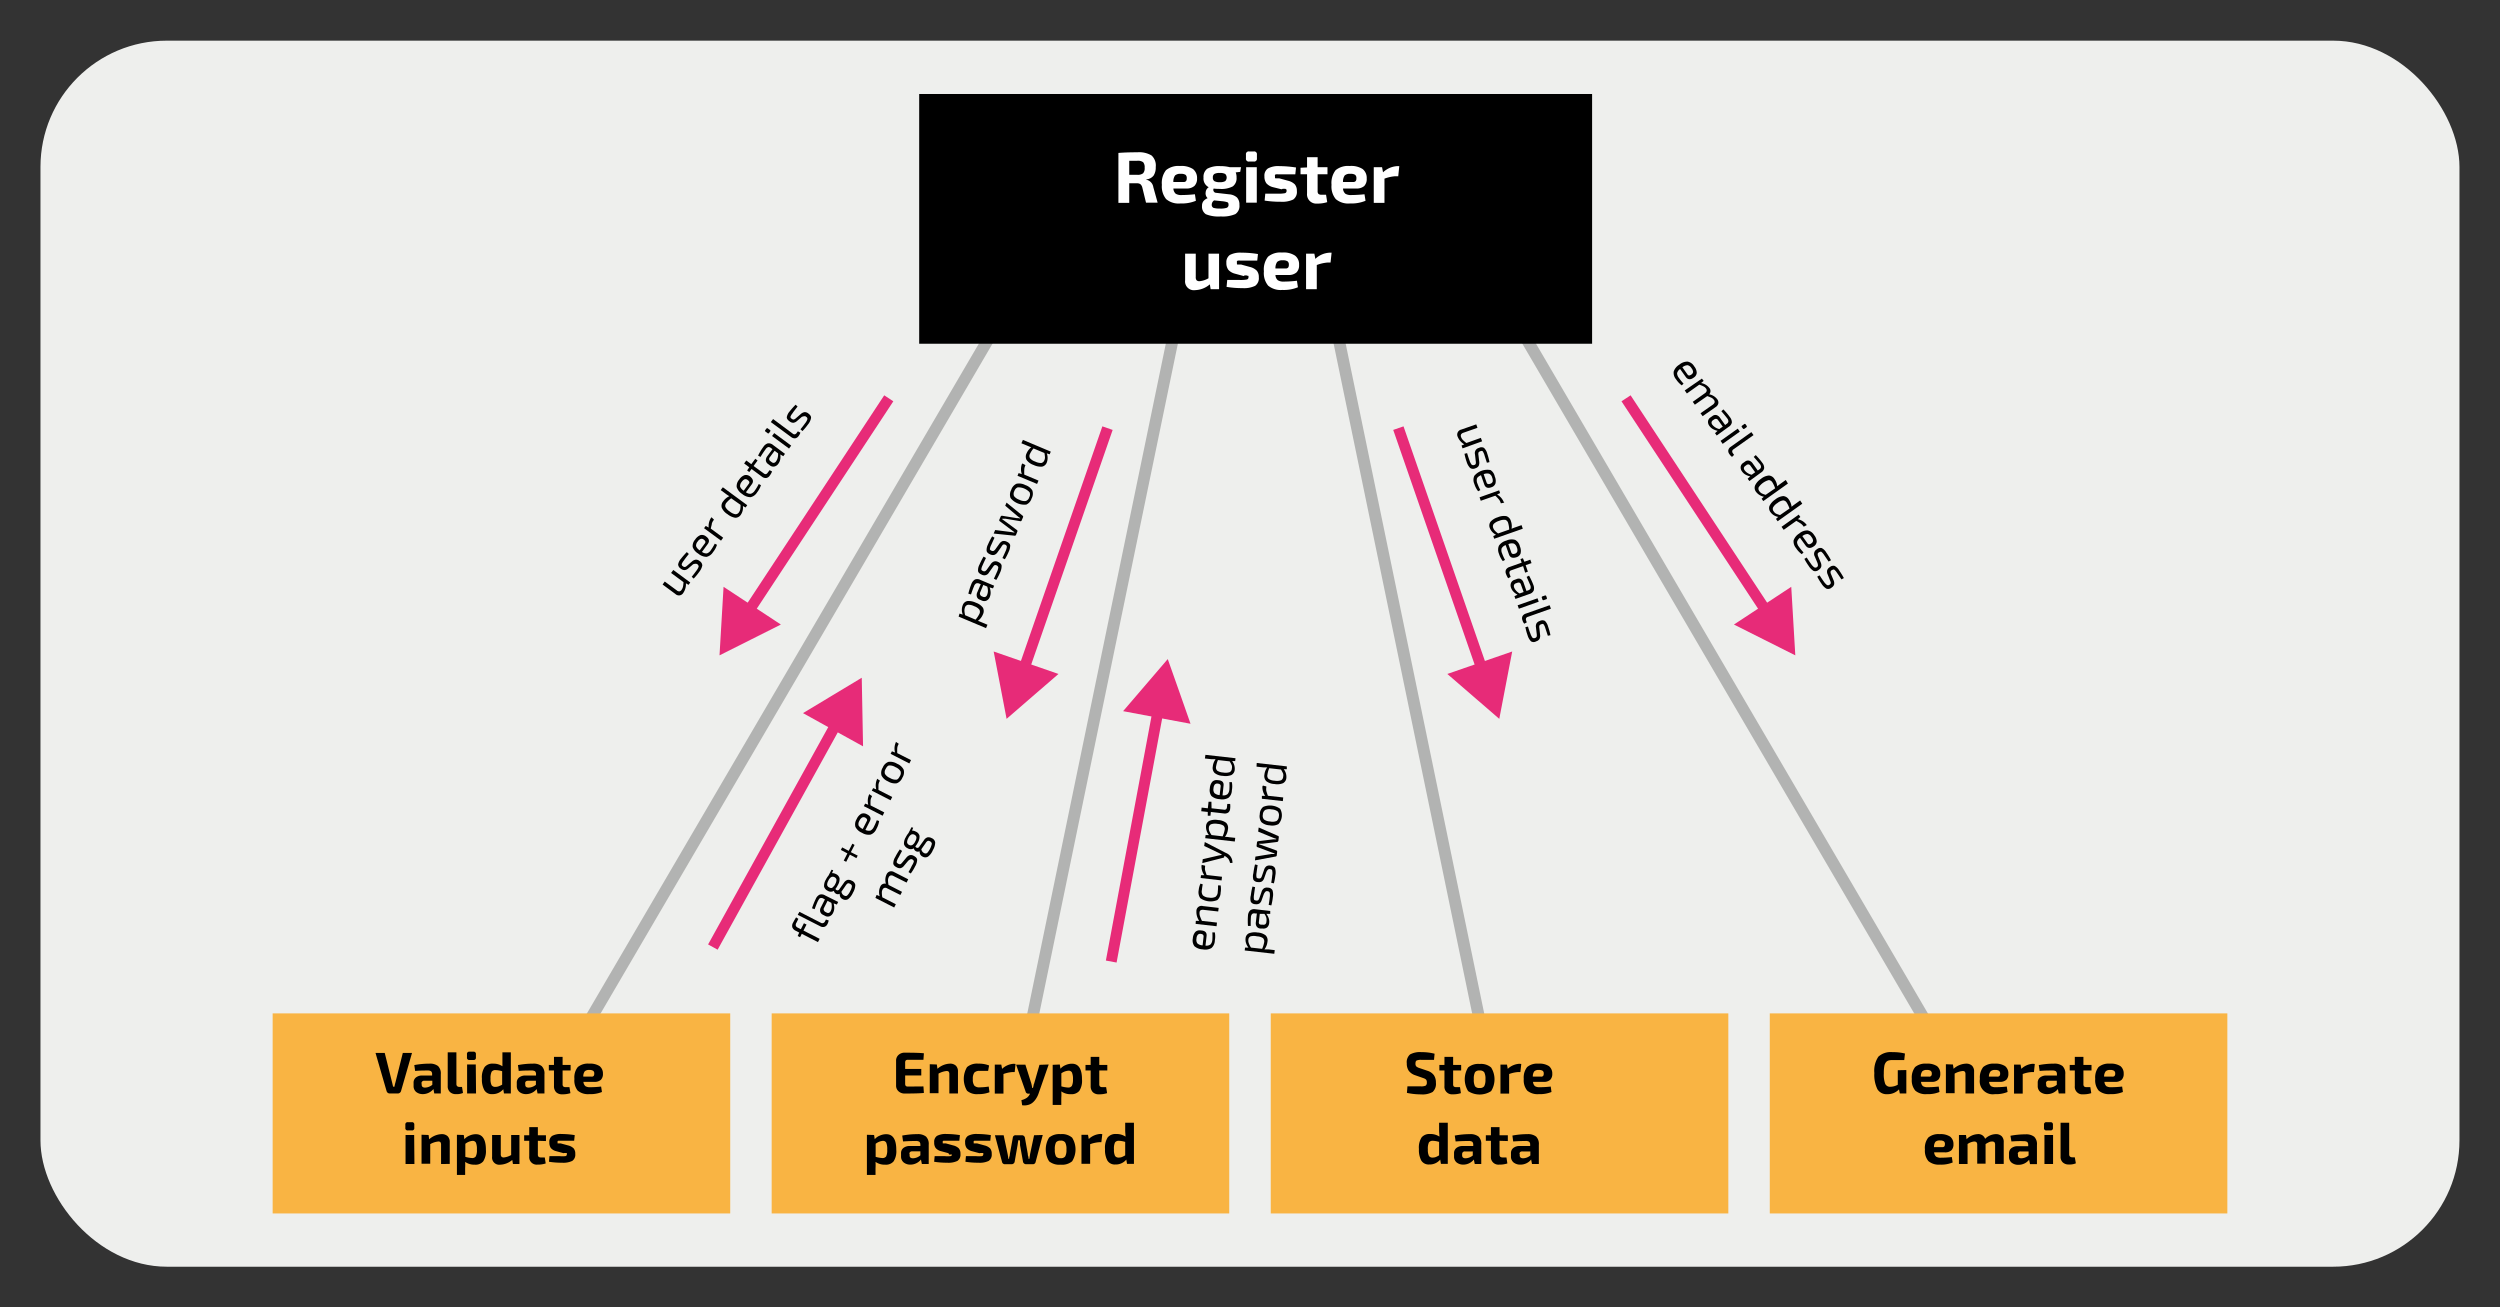 <svg id="Layer_3" data-name="Layer 3" xmlns="http://www.w3.org/2000/svg" viewBox="0 0 383 200.3"><rect x="0" y="0" width="383" height="200.3" fill="#333333" stroke="none"/><defs><style>.cls-1{fill:#eeefed;}.cls-2,.cls-3{fill:none;stroke-miterlimit:10;}.cls-2{stroke:#000;stroke-width:1.81px;opacity:0.25;}.cls-3{stroke:#e72b78;stroke-width:1.67px;}.cls-4{fill:#e72b78;}.cls-5{fill:#f9b443;}.cls-6{fill:#fff;}</style></defs><rect class="cls-1" x="6.2" y="6.23" width="370.59" height="187.83" rx="19.35"/><line class="cls-2" x1="180.3" y1="48.91" x2="153.44" y2="178.77"/><line class="cls-2" x1="154.27" y1="47.07" x2="86" y2="163.74"/><line class="cls-3" x1="169.67" y1="65.59" x2="156.77" y2="102.75"/><polygon class="cls-4" points="157.19 101.53 152.23 99.81 153.22 104.97 154.21 110.13 158.18 106.69 162.16 103.25 157.19 101.53"/><line class="cls-3" x1="214.23" y1="65.59" x2="227.12" y2="102.75"/><polygon class="cls-4" points="226.7 101.53 231.67 99.81 230.68 104.97 229.69 110.13 225.71 106.69 221.73 103.25 226.7 101.53"/><line class="cls-2" x1="204.46" y1="48.91" x2="231.32" y2="178.77"/><line class="cls-3" x1="109.21" y1="145.09" x2="128.24" y2="110.67"/><polygon class="cls-4" points="127.62 111.8 132.22 114.34 132.12 109.08 132.02 103.83 127.52 106.54 123.02 109.25 127.62 111.8"/><line class="cls-3" x1="136.16" y1="61.02" x2="114.53" y2="93.87"/><polygon class="cls-4" points="115.24 92.79 110.85 89.9 110.54 95.15 110.23 100.4 114.93 98.04 119.63 95.68 115.24 92.79"/><line class="cls-2" x1="231" y1="47.07" x2="299.27" y2="163.74"/><line class="cls-3" x1="249.11" y1="61.02" x2="270.74" y2="93.87"/><polygon class="cls-4" points="270.03 92.79 274.42 89.9 274.73 95.15 275.04 100.4 270.34 98.04 265.64 95.68 270.03 92.79"/><polyline class="cls-5" points="41.77 185.9 41.77 155.25 111.87 155.25 111.87 185.9"/><path d="M63.12,161.31l-1.68,5.83a.5.5,0,0,1-.18.27.47.47,0,0,1-.31.11H59.7a.49.49,0,0,1-.31-.11.55.55,0,0,1-.17-.27l-1.69-5.83h1.41l1.12,4.48c.06.24.11.47.16.69h.22q0-.16.15-.69l1.12-4.48Z"/><path d="M63.6,164.07l-.13-.9a12.54,12.54,0,0,1,2.32-.22,2,2,0,0,1,1.32.37,1.59,1.59,0,0,1,.42,1.26v2.94h-1l-.13-.68a2.1,2.1,0,0,1-1.64.78,1.61,1.61,0,0,1-1-.33,1.16,1.16,0,0,1-.4-.94v-.45a1,1,0,0,1,.36-.83,1.51,1.51,0,0,1,1-.3H66.2v-.2a.6.6,0,0,0-.16-.46,1.06,1.06,0,0,0-.57-.11C65,164,64.36,164,63.6,164.07Zm1,1.92v.18c0,.3.18.45.52.45a1.83,1.83,0,0,0,1.11-.43v-.62H65A.39.39,0,0,0,64.57,166Z"/><path d="M69.92,161.22v4.85c0,.3.17.45.5.45h.36l.15.92a2.35,2.35,0,0,1-1.06.18,1.27,1.27,0,0,1-.93-.32,1.16,1.16,0,0,1-.35-.9v-5.18Z"/><path d="M71.93,161.12h.59a.34.34,0,0,1,.39.38V162a.34.34,0,0,1-.39.39h-.59a.34.34,0,0,1-.39-.39v-.49A.34.34,0,0,1,71.93,161.12Zm1,6.4H71.56v-4.44h1.33Z"/><path d="M78.26,161.22v6.3H77.21l-.11-.65a2.12,2.12,0,0,1-1.69.75,1.3,1.3,0,0,1-1.2-.59,3.37,3.37,0,0,1-.38-1.77,2.86,2.86,0,0,1,.42-1.79,1.52,1.52,0,0,1,1.28-.52,2.47,2.47,0,0,1,1.44.4c0-.33,0-.64,0-.93v-1.2Zm-1.33,4.95v-2.06a3.9,3.9,0,0,0-1-.17.69.69,0,0,0-.61.25,2.2,2.2,0,0,0-.17,1.06,2.12,2.12,0,0,0,.16,1,.64.64,0,0,0,.58.26,1.42,1.42,0,0,0,.48-.08A3.5,3.5,0,0,0,76.93,166.17Z"/><path d="M79.47,164.07l-.12-.9a12.52,12.52,0,0,1,2.31-.22,2,2,0,0,1,1.32.37,1.56,1.56,0,0,1,.43,1.26v2.94H82.35l-.13-.68a2.07,2.07,0,0,1-1.64.78,1.6,1.6,0,0,1-1-.33,1.17,1.17,0,0,1-.41-.94v-.45a1,1,0,0,1,.36-.83,1.53,1.53,0,0,1,1-.3h1.59v-.2a.6.6,0,0,0-.16-.46,1.06,1.06,0,0,0-.57-.11C80.85,164,80.23,164,79.47,164.07Zm1,1.92v.18c0,.3.17.45.52.45a1.83,1.83,0,0,0,1.11-.43v-.62h-1.2C80.59,165.58,80.45,165.72,80.45,166Z"/><path d="M86.19,164v2.1a.45.45,0,0,0,.11.35.56.56,0,0,0,.37.1h.57l.15.92a3.86,3.86,0,0,1-1.26.18,1.26,1.26,0,0,1-.93-.33,1.3,1.3,0,0,1-.33-.94V164h-.79v-.85l.79,0v-1.24h1.32v1.24h1.23V164Z"/><path d="M91,165.74H89.38a1,1,0,0,0,.3.66,1.32,1.32,0,0,0,.76.16,15.06,15.06,0,0,0,1.65-.1l.13.83a4.61,4.61,0,0,1-1.94.33,2.45,2.45,0,0,1-1.78-.54A2.49,2.49,0,0,1,88,165.3a2.55,2.55,0,0,1,.52-1.83,2.41,2.41,0,0,1,1.74-.52,2.67,2.67,0,0,1,1.6.38,1.44,1.44,0,0,1,.51,1.17,1.25,1.25,0,0,1-.32.93A1.44,1.44,0,0,1,91,165.74Zm-1.63-.8h1.26a.39.39,0,0,0,.33-.12.61.61,0,0,0,.08-.34.49.49,0,0,0-.16-.43,1,1,0,0,0-.6-.13.93.93,0,0,0-.7.21A1.29,1.29,0,0,0,89.36,164.94Z"/><path d="M62.49,171.92h.59a.34.34,0,0,1,.39.38v.49a.34.34,0,0,1-.39.39h-.59a.34.34,0,0,1-.39-.39v-.49A.34.34,0,0,1,62.49,171.92Zm1,6.4H62.13v-4.44h1.32Z"/><path d="M65.66,173.88l.09.66a3,3,0,0,1,1.9-.79,1.28,1.28,0,0,1,.93.32,1.24,1.24,0,0,1,.32.92v3.33H67.57V175.4a.69.69,0,0,0-.09-.41.41.41,0,0,0-.34-.11,3.08,3.08,0,0,0-1.23.4v3H64.58v-4.44Z"/><path d="M71.05,173.88l.09.65a2,2,0,0,1,.77-.55,2.38,2.38,0,0,1,1-.22c1,0,1.53.79,1.53,2.38a2.93,2.93,0,0,1-.41,1.78,1.54,1.54,0,0,1-1.28.51,2.44,2.44,0,0,1-1.49-.43,7.42,7.42,0,0,1,0,.95V180H70v-6.15Zm.24,1.35v2a4.65,4.65,0,0,0,1,.18.66.66,0,0,0,.6-.25,2.06,2.06,0,0,0,.17-1.05,2.5,2.5,0,0,0-.15-1.06.56.56,0,0,0-.54-.27A2.12,2.12,0,0,0,71.29,175.23Z"/><path d="M79.58,173.88v4.44h-1l-.1-.62a3,3,0,0,1-1.84.73,1.1,1.1,0,0,1-1.25-1.23v-3.32h1.33v2.91a.62.62,0,0,0,.1.41.49.49,0,0,0,.38.12,2.82,2.82,0,0,0,1.11-.37v-3.07Z"/><path d="M82.4,174.77v2.1a.49.49,0,0,0,.11.35.6.6,0,0,0,.38.1h.57l.14.92a3.8,3.8,0,0,1-1.25.18,1.15,1.15,0,0,1-1.27-1.27v-2.38H80.3v-.85l.78,0v-1.24H82.4v1.24h1.24v.89Z"/><path d="M86.35,176.67l-1.11-.3a1.59,1.59,0,0,1-.85-.49,1.44,1.44,0,0,1-.23-.86,1.08,1.08,0,0,1,.43-1,2.73,2.73,0,0,1,1.46-.29,12.91,12.91,0,0,1,2,.17l-.09.86-1.71,0h-.44l-.24,0a.18.18,0,0,0-.15.08.74.74,0,0,0,0,.18v.08a.25.25,0,0,0,0,.07l0,0s0,0,0,0l.06,0,.08,0,.09,0,.12,0,.13,0,1.14.31a1.83,1.83,0,0,1,.84.45,1.23,1.23,0,0,1,.25.85,1.15,1.15,0,0,1-.46,1.07,3.15,3.15,0,0,1-1.57.28,12.3,12.3,0,0,1-2-.15l.08-.86h1.54a4.38,4.38,0,0,0,.9,0,.26.26,0,0,0,.22-.28s0-.05,0-.08a.19.19,0,0,0,0-.07l0-.05-.06,0-.06,0-.08,0-.1,0-.13,0Z"/><polyline class="cls-5" points="118.22 185.9 118.22 155.25 188.32 155.25 188.32 185.9"/><path d="M141.47,166.44l.07,1q-.85.09-2.88.09a1.37,1.37,0,0,1-1-.34,1.15,1.15,0,0,1-.38-.91v-3.76a1.16,1.16,0,0,1,.38-.91,1.37,1.37,0,0,1,1-.34q2,0,2.88.09l-.07,1h-2.38a.45.45,0,0,0-.33.1.56.56,0,0,0-.09.35v.95h2.47v1h-2.47V166a.6.6,0,0,0,.09.36.45.45,0,0,0,.33.1Z"/><path d="M143.52,163.08l.1.66a3,3,0,0,1,1.9-.79,1.28,1.28,0,0,1,.93.32,1.23,1.23,0,0,1,.31.92v3.33h-1.32V164.6a.69.69,0,0,0-.09-.41.46.46,0,0,0-.34-.11,3.08,3.08,0,0,0-1.23.4v3h-1.34v-4.44Z"/><path d="M151.47,166.46l.12.87a4.51,4.51,0,0,1-1.72.29,2.3,2.3,0,0,1-1.72-.52,3.53,3.53,0,0,1,0-3.62,2.37,2.37,0,0,1,1.74-.53,4.21,4.21,0,0,1,1.64.28l-.15.83-1.27,0a1.09,1.09,0,0,0-.84.26,1.59,1.59,0,0,0-.23,1,1.55,1.55,0,0,0,.23,1,1.06,1.06,0,0,0,.84.26A9,9,0,0,0,151.47,166.46Z"/><path d="M155.58,163l-.13,1.24h-.36a5,5,0,0,0-1.36.3v3H152.4v-4.44h1l.12.65a2.8,2.8,0,0,1,1.8-.78Z"/><path d="M160.66,163.08l-1.57,4.5a3.36,3.36,0,0,1-.32.66,2.6,2.6,0,0,1-.47.59,1.74,1.74,0,0,1-.71.42,2.14,2.14,0,0,1-1,.07l-.11-.78a2.49,2.49,0,0,0,.85-.37,1.55,1.55,0,0,0,.47-.62l0,0h-.25a.41.41,0,0,1-.43-.33l-1.45-4.11h1.42L158,166a6.13,6.13,0,0,1,.13.67h.12l.09-.34c0-.16.07-.26.09-.33l.82-2.87Z"/><path d="M162.36,163.08l.1.65a2,2,0,0,1,.77-.55,2.37,2.37,0,0,1,1-.22c1,0,1.53.79,1.53,2.38a2.84,2.84,0,0,1-.41,1.78,1.54,1.54,0,0,1-1.28.51,2.4,2.4,0,0,1-1.48-.43,6,6,0,0,1,0,1v1.08h-1.32v-6.15Zm.24,1.35v2a4.75,4.75,0,0,0,1,.18.67.67,0,0,0,.61-.25,2.18,2.18,0,0,0,.17-1,2.46,2.46,0,0,0-.16-1.06.56.56,0,0,0-.54-.27A2.18,2.18,0,0,0,162.6,164.43Z"/><path d="M168.41,164v2.1a.49.49,0,0,0,.11.35.58.58,0,0,0,.37.1h.57l.15.92a3.86,3.86,0,0,1-1.26.18,1.26,1.26,0,0,1-.93-.33,1.3,1.3,0,0,1-.33-.94V164h-.79v-.85l.79,0v-1.24h1.32v1.24h1.23V164Z"/><path d="M133.91,173.88l.1.65a1.89,1.89,0,0,1,.77-.55,2.33,2.33,0,0,1,1-.22c1,0,1.53.79,1.53,2.38a2.86,2.86,0,0,1-.41,1.78,1.54,1.54,0,0,1-1.28.51,2.44,2.44,0,0,1-1.49-.43,7.42,7.42,0,0,1,0,.95V180h-1.32v-6.15Zm.24,1.35v2a4.75,4.75,0,0,0,1,.18.68.68,0,0,0,.61-.25,2.21,2.21,0,0,0,.16-1.05,2.5,2.5,0,0,0-.15-1.06.56.56,0,0,0-.54-.27A2.15,2.15,0,0,0,134.15,175.23Z"/><path d="M138.35,174.87l-.13-.9a12.52,12.52,0,0,1,2.31-.22,2,2,0,0,1,1.33.37,1.59,1.59,0,0,1,.42,1.26v2.94h-1.05l-.14-.68a2.07,2.07,0,0,1-1.64.78,1.6,1.6,0,0,1-1-.33,1.17,1.17,0,0,1-.41-.94v-.45a1,1,0,0,1,.36-.83,1.53,1.53,0,0,1,1-.3H141v-.2a.6.6,0,0,0-.16-.46,1.06,1.06,0,0,0-.57-.11C139.73,174.8,139.1,174.82,138.35,174.87Zm1,1.92V177c0,.3.17.45.52.45A1.83,1.83,0,0,0,141,177v-.62h-1.2C139.46,176.38,139.32,176.52,139.32,176.79Z"/><path d="M145.3,176.67l-1.1-.3a1.59,1.59,0,0,1-.85-.49,1.37,1.37,0,0,1-.23-.86,1.1,1.1,0,0,1,.42-1,2.8,2.8,0,0,1,1.47-.29,13,13,0,0,1,2.05.17l-.09.86-1.71,0h-.44l-.24,0a.18.18,0,0,0-.15.08.42.42,0,0,0,0,.18.22.22,0,0,0,0,.08.25.25,0,0,0,0,.07l0,0,0,0,.06,0,.08,0,.09,0,.12,0,.13,0,1.13.31a1.82,1.82,0,0,1,.85.45,1.23,1.23,0,0,1,.25.85,1.15,1.15,0,0,1-.46,1.07,3.17,3.17,0,0,1-1.57.28,12.21,12.21,0,0,1-2-.15l.08-.86h1.54a4.38,4.38,0,0,0,.9,0,.26.26,0,0,0,.21-.28V177a.19.19,0,0,0,0-.07l0-.05-.06,0-.06,0-.09,0-.1,0-.12,0Z"/><path d="M150.05,176.67l-1.11-.3a1.59,1.59,0,0,1-.85-.49,1.44,1.44,0,0,1-.23-.86,1.08,1.08,0,0,1,.43-1,2.73,2.73,0,0,1,1.46-.29,12.91,12.91,0,0,1,2.05.17l-.09.86-1.71,0h-.44l-.24,0a.18.18,0,0,0-.15.08.44.44,0,0,0,0,.18v.08a.25.25,0,0,0,0,.07s0,0,0,0l.05,0,.06,0,.08,0,.09,0,.12,0,.13,0,1.13.31a1.82,1.82,0,0,1,.85.45,1.23,1.23,0,0,1,.25.85,1.15,1.15,0,0,1-.46,1.07,3.15,3.15,0,0,1-1.57.28,12.3,12.3,0,0,1-2-.15l.08-.86h1.54a4.38,4.38,0,0,0,.9,0,.27.27,0,0,0,.22-.28s0-.05,0-.08a.19.19,0,0,0,0-.07l0-.05-.06,0-.06,0-.08,0-.1,0-.13,0Z"/><path d="M159.75,173.88,158.66,178a.43.43,0,0,1-.46.36h-1a.47.47,0,0,1-.32-.12.44.44,0,0,1-.16-.29l-.45-2.51c0-.05,0-.17,0-.34s0-.31-.06-.41H156l-.11.75-.44,2.51a.44.44,0,0,1-.16.29.47.47,0,0,1-.32.12h-1a.44.44,0,0,1-.46-.36l-1.09-4.08h1.34l.61,2.88c.06.32.09.57.11.73h.11c0-.09,0-.21.06-.37s.05-.28.06-.36l.45-2.49a.41.41,0,0,1,.46-.39h.93a.42.42,0,0,1,.31.11.44.44,0,0,1,.16.29l.44,2.48c0,.08,0,.21.07.37s0,.28.06.36h.11l.11-.73.61-2.88Z"/><path d="M162.49,173.75a2.36,2.36,0,0,1,1.76.54,3.41,3.41,0,0,1,0,3.62,2.4,2.4,0,0,1-1.76.52,2.45,2.45,0,0,1-1.77-.52,3.48,3.48,0,0,1,0-3.63A2.45,2.45,0,0,1,162.49,173.75Zm0,1a.8.8,0,0,0-.71.27,2.17,2.17,0,0,0-.18,1.08,2.1,2.1,0,0,0,.18,1.06.8.8,0,0,0,.71.27.78.78,0,0,0,.7-.27,2.08,2.08,0,0,0,.19-1.06,2.12,2.12,0,0,0-.19-1.07A.76.76,0,0,0,162.49,174.75Z"/><path d="M168.87,173.75l-.14,1.24h-.36a5,5,0,0,0-1.36.3v3h-1.33v-4.44h1l.12.65a2.8,2.8,0,0,1,1.8-.78Z"/><path d="M173.72,172v6.3h-1.06l-.11-.65a2.09,2.09,0,0,1-1.69.75,1.32,1.32,0,0,1-1.2-.59,3.38,3.38,0,0,1-.37-1.77,2.94,2.94,0,0,1,.41-1.79,1.55,1.55,0,0,1,1.29-.52,2.47,2.47,0,0,1,1.44.4c0-.33-.05-.64-.05-.93V172ZM172.38,177v-2.06a3.83,3.83,0,0,0-.94-.17.71.71,0,0,0-.62.25,2.23,2.23,0,0,0-.16,1.06,2.12,2.12,0,0,0,.16,1,.63.63,0,0,0,.57.26,1.34,1.34,0,0,0,.48-.08A3.5,3.5,0,0,0,172.38,177Z"/><polyline class="cls-5" points="194.68 185.9 194.68 155.25 264.78 155.25 264.78 185.9"/><path d="M218.07,165.17l-1.25-.44a2,2,0,0,1-1-.69,1.94,1.94,0,0,1-.3-1.13,1.57,1.57,0,0,1,.5-1.37,3.16,3.16,0,0,1,1.76-.35,7.61,7.61,0,0,1,2,.24l-.09.94c-.52,0-1.17,0-1.94,0a1.65,1.65,0,0,0-.72.1c-.12.06-.18.22-.18.47a.61.61,0,0,0,.13.44,1.46,1.46,0,0,0,.52.26l1.18.4a1.93,1.93,0,0,1,1,.69,2,2,0,0,1,.3,1.14,1.69,1.69,0,0,1-.5,1.42,3.18,3.18,0,0,1-1.8.37,10.46,10.46,0,0,1-2.14-.23l.08-1,2.06,0a1.66,1.66,0,0,0,.73-.11.55.55,0,0,0,.18-.49.63.63,0,0,0-.12-.44A1.14,1.14,0,0,0,218.07,165.17Z"/><path d="M222.62,164v2.1a.49.49,0,0,0,.1.35.62.62,0,0,0,.38.1h.57l.14.92a3.8,3.8,0,0,1-1.25.18,1.16,1.16,0,0,1-1.27-1.27V164h-.78v-.85l.78,0v-1.24h1.33v1.24h1.23V164Z"/><path d="M226.68,163a2.36,2.36,0,0,1,1.76.54,3.41,3.41,0,0,1,0,3.62,3.24,3.24,0,0,1-3.52,0,3.43,3.43,0,0,1,0-3.63A2.4,2.4,0,0,1,226.68,163Zm0,1a.8.8,0,0,0-.71.27,2.17,2.17,0,0,0-.18,1.08,2.1,2.1,0,0,0,.18,1.06.8.8,0,0,0,.71.27.78.78,0,0,0,.7-.27,2.08,2.08,0,0,0,.19-1.06,2.15,2.15,0,0,0-.18-1.07A.79.79,0,0,0,226.68,164Z"/><path d="M233.06,163l-.14,1.24h-.36a5,5,0,0,0-1.36.3v3h-1.33v-4.44h1l.12.65a2.8,2.8,0,0,1,1.8-.78Z"/><path d="M236.46,165.74h-1.6a1,1,0,0,0,.29.66,1.32,1.32,0,0,0,.76.16,15.37,15.37,0,0,0,1.66-.1l.12.83a4.59,4.59,0,0,1-1.93.33,2.46,2.46,0,0,1-1.79-.54,2.49,2.49,0,0,1-.53-1.78,2.6,2.6,0,0,1,.52-1.83,2.44,2.44,0,0,1,1.74-.52,2.67,2.67,0,0,1,1.6.38,1.44,1.44,0,0,1,.51,1.17,1.25,1.25,0,0,1-.32.93A1.43,1.43,0,0,1,236.46,165.74Zm-1.63-.8h1.26a.39.39,0,0,0,.33-.12.61.61,0,0,0,.08-.34.49.49,0,0,0-.16-.43,1,1,0,0,0-.59-.13.91.91,0,0,0-.7.21A1.28,1.28,0,0,0,234.83,164.94Z"/><path d="M221.8,172v6.3h-1.05l-.11-.65a2.1,2.1,0,0,1-1.69.75,1.32,1.32,0,0,1-1.2-.59,3.38,3.38,0,0,1-.37-1.77,2.87,2.87,0,0,1,.41-1.79,1.55,1.55,0,0,1,1.29-.52,2.47,2.47,0,0,1,1.44.4c0-.33-.05-.64-.05-.93V172ZM220.47,177v-2.06a3.83,3.83,0,0,0-.94-.17.71.71,0,0,0-.62.25,2.23,2.23,0,0,0-.16,1.06,2.12,2.12,0,0,0,.16,1,.62.62,0,0,0,.57.26,1.34,1.34,0,0,0,.48-.08A3.5,3.5,0,0,0,220.47,177Z"/><path d="M223,174.87l-.13-.9a12.54,12.54,0,0,1,2.32-.22,2,2,0,0,1,1.32.37,1.59,1.59,0,0,1,.42,1.26v2.94h-1l-.14-.68a2.06,2.06,0,0,1-1.63.78,1.61,1.61,0,0,1-1-.33,1.16,1.16,0,0,1-.4-.94v-.45a1,1,0,0,1,.36-.83,1.51,1.51,0,0,1,1-.3h1.58v-.2a.6.6,0,0,0-.16-.46,1.06,1.06,0,0,0-.57-.11C224.4,174.8,223.78,174.82,223,174.87Zm1,1.92V177c0,.3.18.45.52.45a1.83,1.83,0,0,0,1.11-.43v-.62h-1.2A.39.39,0,0,0,224,176.79Z"/><path d="M229.73,174.77v2.1a.49.49,0,0,0,.11.35.6.6,0,0,0,.38.1h.57l.14.92a3.8,3.8,0,0,1-1.25.18,1.15,1.15,0,0,1-1.27-1.27v-2.38h-.78v-.85l.78,0v-1.24h1.32v1.24H231v.89Z"/><path d="M231.82,174.87l-.12-.9a12.36,12.36,0,0,1,2.31-.22,2,2,0,0,1,1.32.37,1.59,1.59,0,0,1,.42,1.26v2.94H234.7l-.13-.68a2.08,2.08,0,0,1-1.64.78,1.61,1.61,0,0,1-1.05-.33,1.16,1.16,0,0,1-.4-.94v-.45a1,1,0,0,1,.36-.83,1.51,1.51,0,0,1,1-.3h1.58v-.2a.56.56,0,0,0-.16-.46,1,1,0,0,0-.57-.11C233.2,174.8,232.58,174.82,231.82,174.87Zm1,1.92V177c0,.3.18.45.53.45a1.81,1.81,0,0,0,1.1-.43v-.62h-1.19C232.94,176.38,232.79,176.52,232.79,176.79Z"/><polyline class="cls-5" points="271.13 185.9 271.13 155.25 341.23 155.25 341.23 185.9"/><path d="M292.05,163.93v3.59h-1l-.12-.63a2.4,2.4,0,0,1-1.8.74,1.64,1.64,0,0,1-1.51-.76,5,5,0,0,1-.47-2.48,3.84,3.84,0,0,1,.62-2.51,2.81,2.81,0,0,1,2.17-.69,7.39,7.39,0,0,1,1.9.21l-.11,1c-.67,0-1.26,0-1.75,0a2.25,2.25,0,0,0-.65.07.79.79,0,0,0-.42.29,1.3,1.3,0,0,0-.24.62,6.31,6.31,0,0,0-.07,1.09,4.05,4.05,0,0,0,.22,1.59.8.8,0,0,0,.8.43,2.35,2.35,0,0,0,1.12-.31v-2.22Z"/><path d="M295.9,165.74h-1.6a1,1,0,0,0,.29.66,1.34,1.34,0,0,0,.76.16,15.09,15.09,0,0,0,1.66-.1l.12.83a4.56,4.56,0,0,1-1.93.33,2.41,2.41,0,0,1-1.78-.54,2.45,2.45,0,0,1-.53-1.78,2.6,2.6,0,0,1,.51-1.83,2.44,2.44,0,0,1,1.74-.52,2.7,2.7,0,0,1,1.61.38,1.43,1.43,0,0,1,.5,1.17,1.25,1.25,0,0,1-.32.93A1.43,1.43,0,0,1,295.9,165.74Zm-1.63-.8h1.26a.39.39,0,0,0,.33-.12.53.53,0,0,0,.09-.34.5.5,0,0,0-.17-.43.93.93,0,0,0-.59-.13.91.91,0,0,0-.7.21A1.28,1.28,0,0,0,294.27,164.94Z"/><path d="M299.19,163.08l.1.66a3,3,0,0,1,1.9-.79,1.28,1.28,0,0,1,.93.32,1.23,1.23,0,0,1,.31.92v3.33h-1.32V164.6a.69.69,0,0,0-.09-.41.46.46,0,0,0-.34-.11,3.08,3.08,0,0,0-1.23.4v3h-1.34v-4.44Z"/><path d="M306.33,165.74h-1.6a1,1,0,0,0,.29.66,1.36,1.36,0,0,0,.76.16,15.09,15.09,0,0,0,1.66-.1l.12.83a4.56,4.56,0,0,1-1.93.33,2,2,0,0,1-2.31-2.32,2.6,2.6,0,0,1,.51-1.83,2.46,2.46,0,0,1,1.75-.52,2.69,2.69,0,0,1,1.6.38,1.4,1.4,0,0,1,.5,1.17,1.25,1.25,0,0,1-.32.93A1.43,1.43,0,0,1,306.33,165.74Zm-1.63-.8H306a.39.39,0,0,0,.33-.12.53.53,0,0,0,.09-.34.5.5,0,0,0-.17-.43.93.93,0,0,0-.59-.13.91.91,0,0,0-.7.21A1.28,1.28,0,0,0,304.7,164.94Z"/><path d="M311.73,163l-.13,1.24h-.36a4.88,4.88,0,0,0-1.36.3v3h-1.33v-4.44h1l.12.65a2.76,2.76,0,0,1,1.8-.78Z"/><path d="M312.47,164.07l-.13-.9a12.54,12.54,0,0,1,2.32-.22,2,2,0,0,1,1.32.37,1.59,1.59,0,0,1,.42,1.26v2.94h-1l-.13-.68a2.1,2.1,0,0,1-1.64.78,1.61,1.61,0,0,1-1.05-.33,1.16,1.16,0,0,1-.4-.94v-.45a1,1,0,0,1,.36-.83,1.51,1.51,0,0,1,1-.3h1.58v-.2a.6.6,0,0,0-.16-.46,1.06,1.06,0,0,0-.57-.11C313.85,164,313.23,164,312.47,164.07Zm1,1.92v.18c0,.3.18.45.52.45a1.83,1.83,0,0,0,1.11-.43v-.62h-1.2A.39.39,0,0,0,313.44,166Z"/><path d="M319.18,164v2.1a.49.49,0,0,0,.11.35.6.6,0,0,0,.38.1h.57l.14.92a3.8,3.8,0,0,1-1.25.18,1.15,1.15,0,0,1-1.27-1.27V164h-.78v-.85l.78,0v-1.24h1.32v1.24h1.24V164Z"/><path d="M324,165.74h-1.6a1,1,0,0,0,.29.66,1.34,1.34,0,0,0,.76.16,15.09,15.09,0,0,0,1.66-.1l.12.83a4.56,4.56,0,0,1-1.93.33,2.41,2.41,0,0,1-1.78-.54,2.45,2.45,0,0,1-.53-1.78,2.6,2.6,0,0,1,.51-1.83,2.44,2.44,0,0,1,1.74-.52,2.7,2.7,0,0,1,1.61.38,1.43,1.43,0,0,1,.5,1.17,1.25,1.25,0,0,1-.32.93A1.43,1.43,0,0,1,324,165.74Zm-1.63-.8h1.26a.39.39,0,0,0,.33-.12.53.53,0,0,0,.09-.34.5.5,0,0,0-.17-.43.93.93,0,0,0-.59-.13.91.91,0,0,0-.7.21A1.28,1.28,0,0,0,322.35,164.94Z"/><path d="M297.92,176.54h-1.61a1,1,0,0,0,.3.66,1.32,1.32,0,0,0,.76.16,15.06,15.06,0,0,0,1.65-.1l.13.83a4.61,4.61,0,0,1-1.94.33,2.45,2.45,0,0,1-1.78-.54,2.49,2.49,0,0,1-.53-1.78,2.55,2.55,0,0,1,.52-1.83,2.41,2.41,0,0,1,1.74-.52,2.67,2.67,0,0,1,1.6.38,1.44,1.44,0,0,1,.51,1.17,1.25,1.25,0,0,1-.32.93A1.44,1.44,0,0,1,297.92,176.54Zm-1.63-.8h1.26a.39.39,0,0,0,.33-.12.61.61,0,0,0,.08-.34.49.49,0,0,0-.16-.43,1,1,0,0,0-.59-.13.94.94,0,0,0-.71.21A1.29,1.29,0,0,0,296.29,175.74Z"/><path d="M301.19,173.88l.09.65a2.54,2.54,0,0,1,1.69-.78,1.08,1.08,0,0,1,1.15.72,2.38,2.38,0,0,1,1.62-.72,1.25,1.25,0,0,1,.92.32,1.23,1.23,0,0,1,.31.92v3.33h-1.32V175.4a.7.7,0,0,0-.1-.41.51.51,0,0,0-.37-.11,1,1,0,0,0-.42.08,4.46,4.46,0,0,0-.57.31v3h-1.28V175.4a.63.63,0,0,0-.11-.41.54.54,0,0,0-.37-.11,2.19,2.19,0,0,0-1,.38v3.06h-1.32v-4.44Z"/><path d="M308.15,174.87,308,174a12.54,12.54,0,0,1,2.32-.22,2,2,0,0,1,1.32.37,1.59,1.59,0,0,1,.42,1.26v2.94H311l-.14-.68a2.06,2.06,0,0,1-1.63.78,1.61,1.61,0,0,1-1.05-.33,1.16,1.16,0,0,1-.4-.94v-.45a1,1,0,0,1,.36-.83,1.51,1.51,0,0,1,1-.3h1.58v-.2a.6.6,0,0,0-.16-.46,1.06,1.06,0,0,0-.57-.11C309.53,174.8,308.91,174.82,308.15,174.87Zm1,1.92V177c0,.3.18.45.52.45a1.83,1.83,0,0,0,1.11-.43v-.62h-1.2A.39.39,0,0,0,309.12,176.79Z"/><path d="M313.53,171.92h.6a.34.34,0,0,1,.38.38v.49a.34.34,0,0,1-.38.39h-.6a.34.34,0,0,1-.39-.39v-.49A.34.34,0,0,1,313.53,171.92Zm1,6.4h-1.32v-4.44h1.32Z"/><path d="M317,172v4.85c0,.3.17.45.5.45h.36l.16.92a2.38,2.38,0,0,1-1.06.18,1.29,1.29,0,0,1-.94-.32,1.15,1.15,0,0,1-.34-.9V172Z"/><polyline points="140.82 52.66 140.82 14.4 243.91 14.4 243.91 52.66"/><path class="cls-6" d="M177.35,31.05h-1.78L175,28.72a1,1,0,0,0-.29-.5.88.88,0,0,0-.53-.14H173v3h-1.66V23.43c.69-.06,1.66-.1,2.91-.1a3.69,3.69,0,0,1,2.17.49,2.08,2.08,0,0,1,.64,1.77,2.27,2.27,0,0,1-.33,1.31,1.55,1.55,0,0,1-1.12.58v.05a1.37,1.37,0,0,1,1.08,1.15ZM173,26.78h1.22a1.34,1.34,0,0,0,.9-.23,1.15,1.15,0,0,0,.24-.85,1.18,1.18,0,0,0-.23-.85,1.37,1.37,0,0,0-.91-.22H173Z"/><path class="cls-6" d="M181.76,28.88h-2a1.16,1.16,0,0,0,.36.8,1.62,1.62,0,0,0,.94.2,20.15,20.15,0,0,0,2-.12l.15,1a5.61,5.61,0,0,1-2.37.41,2.94,2.94,0,0,1-2.19-.67,3.05,3.05,0,0,1-.65-2.18,3.19,3.19,0,0,1,.63-2.25,3,3,0,0,1,2.14-.64,3.28,3.28,0,0,1,2,.47,1.75,1.75,0,0,1,.62,1.43,1.56,1.56,0,0,1-.4,1.15A1.77,1.77,0,0,1,181.76,28.88Zm-2-1h1.55a.45.45,0,0,0,.4-.15.69.69,0,0,0,.1-.42.62.62,0,0,0-.19-.53,1.3,1.3,0,0,0-.73-.15,1.18,1.18,0,0,0-.87.25A1.63,1.63,0,0,0,179.76,27.9Z"/><path class="cls-6" d="M190,26.33l-.69.08a2,2,0,0,1,.13.79,1.54,1.54,0,0,1-.57,1.35,3.7,3.7,0,0,1-2,.39,7.3,7.3,0,0,1-.94-.05.41.41,0,0,0,0,.4.42.42,0,0,0,.37.25l2,.23a2,2,0,0,1,1.21.49,1.58,1.58,0,0,1,.37,1.14,1.49,1.49,0,0,1-.62,1.4,4.91,4.91,0,0,1-2.24.36,5.12,5.12,0,0,1-2.28-.34,1.38,1.38,0,0,1-.59-1.28,1.15,1.15,0,0,1,.19-.69,1.6,1.6,0,0,1,.67-.49,1,1,0,0,1-.3-.9,1,1,0,0,1,.47-.78,1.47,1.47,0,0,1-.8-1.47,1.55,1.55,0,0,1,.57-1.36,3.75,3.75,0,0,1,2-.4,5.64,5.64,0,0,1,1.43.16h1.75Zm-2.63,4.51L186,30.7a.81.81,0,0,0-.36.63.52.52,0,0,0,.25.51,3.19,3.19,0,0,0,1,.11,3,3,0,0,0,1.06-.12.47.47,0,0,0,.26-.48c0-.19-.05-.31-.16-.36A3.32,3.32,0,0,0,187.35,30.84Zm-.49-2.93a1.56,1.56,0,0,0,.82-.16.78.78,0,0,0,0-1.1,1.6,1.6,0,0,0-.83-.15,1.62,1.62,0,0,0-.83.15.6.6,0,0,0-.23.55.62.62,0,0,0,.23.55A1.6,1.6,0,0,0,186.86,27.91Z"/><path class="cls-6" d="M191.36,23.2h.73a.42.42,0,0,1,.47.48v.59a.42.42,0,0,1-.47.48h-.73a.42.42,0,0,1-.48-.48v-.59A.42.42,0,0,1,191.36,23.2Zm1.18,7.85h-1.63V25.61h1.63Z"/><path class="cls-6" d="M196.34,29,195,28.67a2,2,0,0,1-1-.6,1.76,1.76,0,0,1-.29-1.06,1.33,1.33,0,0,1,.53-1.2,3.31,3.31,0,0,1,1.79-.36,17.25,17.25,0,0,1,2.52.21l-.11,1.05-2.1,0h-.53a1,1,0,0,0-.3,0c-.1,0-.16.05-.18.1a.43.43,0,0,0,0,.22.34.34,0,0,0,0,.1.16.16,0,0,0,0,.08l0,.06.06.05.08,0,.1,0,.11,0,.14,0,.16,0,1.39.38a2.2,2.2,0,0,1,1,.55,1.52,1.52,0,0,1,.31,1,1.43,1.43,0,0,1-.56,1.32,4,4,0,0,1-1.94.34,15.44,15.44,0,0,1-2.44-.18l.1-1.06c.27,0,.9,0,1.89,0a5.12,5.12,0,0,0,1.11-.07.33.33,0,0,0,.26-.34.31.31,0,0,0,0-.1.19.19,0,0,0,0-.08s0-.05-.05-.06,0,0-.07-.05l-.08-.05-.1,0-.12,0-.16,0A.76.76,0,0,1,196.34,29Z"/><path class="cls-6" d="M201.86,26.7v2.58a.58.58,0,0,0,.13.43.7.7,0,0,0,.47.12h.69l.18,1.14a4.87,4.87,0,0,1-1.54.22,1.42,1.42,0,0,1-1.55-1.57V26.7h-1v-1l1-.05V24.08h1.62v1.53h1.51V26.7Z"/><path class="cls-6" d="M207.75,28.88h-2a1.11,1.11,0,0,0,.36.8,1.6,1.6,0,0,0,.93.2,20,20,0,0,0,2-.12l.16,1a5.66,5.66,0,0,1-2.38.41,2.93,2.93,0,0,1-2.18-.67,3,3,0,0,1-.65-2.18,3.19,3.19,0,0,1,.63-2.25,3,3,0,0,1,2.14-.64,3.24,3.24,0,0,1,2,.47,1.72,1.72,0,0,1,.62,1.43A1.55,1.55,0,0,1,209,28.5,1.77,1.77,0,0,1,207.75,28.88Zm-2-1h1.54a.48.48,0,0,0,.41-.15.69.69,0,0,0,.1-.42.62.62,0,0,0-.2-.53,1.26,1.26,0,0,0-.73-.15,1.15,1.15,0,0,0-.86.25A1.63,1.63,0,0,0,205.75,27.9Z"/><path class="cls-6" d="M214.37,25.45,214.21,27h-.45a5.87,5.87,0,0,0-1.66.37v3.71h-1.64V25.61h1.27l.15.79a3.44,3.44,0,0,1,2.2-.95Z"/><path class="cls-6" d="M186.76,38.86v5.45h-1.29l-.12-.75a3.64,3.64,0,0,1-2.25.89,1.35,1.35,0,0,1-1.54-1.51V38.86h1.63v3.58a.73.73,0,0,0,.13.5.62.62,0,0,0,.46.14,3.35,3.35,0,0,0,1.36-.45V38.86Z"/><path class="cls-6" d="M190.53,42.29l-1.36-.37a2,2,0,0,1-1-.6,1.73,1.73,0,0,1-.29-1.06,1.35,1.35,0,0,1,.53-1.2,3.42,3.42,0,0,1,1.79-.35,14.85,14.85,0,0,1,2.52.21l-.11,1-2.1,0h-.53a1.54,1.54,0,0,0-.3,0,.25.25,0,0,0-.18.1.43.43,0,0,0,0,.22.31.31,0,0,0,0,.1.13.13,0,0,0,0,.08.16.16,0,0,0,0,.06l.06.05.08,0,.1,0,.11,0,.14,0,.16,0,1.39.38a2.2,2.2,0,0,1,1,.56,1.48,1.48,0,0,1,.31,1,1.43,1.43,0,0,1-.56,1.32,3.94,3.94,0,0,1-1.94.35,14.3,14.3,0,0,1-2.44-.19l.1-1.06c.27,0,.9,0,1.89,0a5.12,5.12,0,0,0,1.11-.07.33.33,0,0,0,.26-.34v-.1l0-.08-.05-.06-.07,0-.08,0-.1-.05-.12,0-.16,0Z"/><path class="cls-6" d="M197.4,42.13h-2a1.09,1.09,0,0,0,.36.8,1.6,1.6,0,0,0,.93.21,18,18,0,0,0,2-.13l.15,1a5.64,5.64,0,0,1-2.37.41,3,3,0,0,1-2.19-.66,3,3,0,0,1-.65-2.19,3.16,3.16,0,0,1,.63-2.24,2.94,2.94,0,0,1,2.14-.64,3.18,3.18,0,0,1,2,.47,1.68,1.68,0,0,1,.62,1.43,1.51,1.51,0,0,1-.39,1.14A1.77,1.77,0,0,1,197.4,42.13Zm-2-1h1.54a.48.48,0,0,0,.41-.15.69.69,0,0,0,.1-.42.61.61,0,0,0-.2-.53,1.26,1.26,0,0,0-.73-.15,1.15,1.15,0,0,0-.86.25A1.65,1.65,0,0,0,195.4,41.15Z"/><path class="cls-6" d="M204,38.71l-.16,1.51h-.44a6,6,0,0,0-1.67.38v3.71h-1.64V38.86h1.27l.15.8a3.39,3.39,0,0,1,2.21-.95Z"/><path d="M103.15,87.32l2.6,1.92-.27.36-.4-.24a2.3,2.3,0,0,1-.38,1.44.78.78,0,0,1-1.24.19l-1.95-1.44.33-.46,1.83,1.35a.58.58,0,0,0,.41.16.5.5,0,0,0,.34-.24,1.35,1.35,0,0,0,.21-.47,3.88,3.88,0,0,0,.08-.71l-1.9-1.4Z"/><path d="M106.18,86.45l-.72.62a1,1,0,0,1-.57.27.93.93,0,0,1-.59-.22.82.82,0,0,1-.41-.65,1.84,1.84,0,0,1,.45-.89,11.53,11.53,0,0,1,.88-1l.31.29c-.42.52-.67.85-.76,1a1.69,1.69,0,0,0-.33.56c0,.1,0,.21.19.33a.41.41,0,0,0,.32.1.87.87,0,0,0,.33-.21l.73-.63a1.1,1.1,0,0,1,.58-.28.83.83,0,0,1,.58.21.81.81,0,0,1,.42.69,2.34,2.34,0,0,1-.49,1,8,8,0,0,1-.83,1l-.3-.28c.24-.28.46-.58.68-.88a2.18,2.18,0,0,0,.38-.66.44.44,0,0,0-.49-.45A1.14,1.14,0,0,0,106.18,86.45Z"/><path d="M108.43,83.34l-.89,1.21a1.1,1.1,0,0,0,.76.23,1.14,1.14,0,0,0,.6-.49,7.64,7.64,0,0,0,.6-1l.34.17a3.18,3.18,0,0,1-.6,1.12,1.57,1.57,0,0,1-1,.73,2,2,0,0,1-1.27-.5,1.93,1.93,0,0,1-.85-1,1.47,1.47,0,0,1,.37-1.14,1.77,1.77,0,0,1,.84-.7,1,1,0,0,1,.83.21C108.65,82.53,108.74,82.92,108.43,83.34Zm-1.25,1,.81-1.1c.14-.19.09-.38-.17-.57a.51.51,0,0,0-.47-.11,1,1,0,0,0-.47.41.93.93,0,0,0-.24.7A1.31,1.31,0,0,0,107.18,84.3Z"/><path d="M109,79.24l.38.37-.1.15a1.38,1.38,0,0,0-.23.47c0,.17-.1.42-.16.75l1.9,1.4-.33.45-2.6-1.91.26-.35.45.25a2.31,2.31,0,0,1,.34-1.46Z"/><path d="M110.74,74.65l3.74,2.75-.26.35-.41-.23a1.93,1.93,0,0,1-.32,1.35,1,1,0,0,1-.85.45,2.52,2.52,0,0,1-1.19-.55,2.16,2.16,0,0,1-.88-1,1.07,1.07,0,0,1,.25-1,2.22,2.22,0,0,1,.92-.75,4.82,4.82,0,0,1-.53-.35l-.8-.59Zm2.71,2.69-1.43-1a4.2,4.2,0,0,0-.73.68.72.72,0,0,0-.16.64,1.77,1.77,0,0,0,.65.69,1.86,1.86,0,0,0,.88.43.61.61,0,0,0,.55-.3,1.26,1.26,0,0,0,.19-.43A3.37,3.37,0,0,0,113.45,77.34Z"/><path d="M115.17,74.2l-.89,1.21a1,1,0,0,0,.76.23,1.16,1.16,0,0,0,.6-.49,7,7,0,0,0,.6-1l.34.18a3.63,3.63,0,0,1-.6,1.11,1.56,1.56,0,0,1-1,.73,2,2,0,0,1-1.27-.49,2,2,0,0,1-.85-1.06,1.5,1.5,0,0,1,.38-1.14,1.65,1.65,0,0,1,.84-.69,1,1,0,0,1,.83.2C115.39,73.4,115.48,73.78,115.17,74.2Zm-1.25,1,.81-1.1c.14-.19.08-.37-.18-.56a.53.53,0,0,0-.46-.12,1.11,1.11,0,0,0-.47.41,1,1,0,0,0-.24.71A1.34,1.34,0,0,0,113.92,75.16Z"/><path d="M115.45,71.39,117,72.52a.5.5,0,0,0,.33.12.53.53,0,0,0,.28-.22l.29-.39.38.2a2.48,2.48,0,0,1-.36.64.77.77,0,0,1-.55.36.93.93,0,0,1-.65-.21l-1.58-1.17-.35.47-.33-.25.33-.48L114,71l.33-.45.77.56.61-.83.35.27Z"/><path d="M116.51,70l-.37-.2a8.28,8.28,0,0,1,.81-1.34,1.26,1.26,0,0,1,.68-.54,1.05,1.05,0,0,1,.81.26l1.82,1.35-.26.36-.46-.27a2.44,2.44,0,0,1,0,.71,1.63,1.63,0,0,1-.3.72,1,1,0,0,1-.61.42.83.83,0,0,1-.69-.18l-.28-.21a.76.76,0,0,1-.33-.54,1,1,0,0,1,.22-.65l.8-1.08-.23-.17a.61.61,0,0,0-.43-.15.82.82,0,0,0-.41.35A13.54,13.54,0,0,0,116.51,70Zm1.53.66.17.13a.48.48,0,0,0,.37.12.56.56,0,0,0,.32-.24,1.54,1.54,0,0,0,.24-.53,2,2,0,0,0,.06-.69l-.53-.39-.74,1a.39.39,0,0,0,.11.6Z"/><path d="M117.26,65.87l.16-.21a.15.15,0,0,1,.24,0l.31.22a.15.15,0,0,1,0,.24l-.15.22a.16.16,0,0,1-.25,0l-.3-.22A.16.16,0,0,1,117.26,65.87Zm3.95,2.4-.33.45-2.6-1.92.33-.45Z"/><path d="M118.44,64.2l3,2.23a.43.43,0,0,0,.32.11.47.47,0,0,0,.29-.21l.18-.25.39.2a1.61,1.61,0,0,1-.28.53.79.79,0,0,1-.52.34.88.88,0,0,1-.61-.19l-3.12-2.3Z"/><path d="M122.83,63.87l-.72.62a1,1,0,0,1-.58.28.92.92,0,0,1-.58-.23c-.29-.21-.43-.42-.41-.65A1.84,1.84,0,0,1,121,63a11.24,11.24,0,0,1,.89-1l.3.28c-.41.53-.67.85-.75,1a2,2,0,0,0-.34.55c0,.11,0,.22.2.33a.41.41,0,0,0,.31.11.89.89,0,0,0,.34-.21l.73-.63a1.09,1.09,0,0,1,.58-.29.85.85,0,0,1,.58.21c.3.22.44.45.41.69a2.13,2.13,0,0,1-.48,1,9,9,0,0,1-.83,1l-.31-.27c.24-.29.47-.58.68-.88a2,2,0,0,0,.38-.66.35.35,0,0,0-.18-.37.33.33,0,0,0-.31-.09A1.2,1.2,0,0,0,122.83,63.87Z"/><path d="M122.31,140.77l-.3.6a.57.57,0,0,0-.09.45.53.53,0,0,0,.31.3l.46.24.47-.92.4.2-.47.92,2.48,1.27-.26.5-2.48-1.27-.26.52-.37-.18.24-.53-.52-.27a1,1,0,0,1-.53-.52.93.93,0,0,1,.12-.75c.17-.33.32-.59.45-.79Z"/><path d="M122.47,139.69l3.34,1.71a.4.4,0,0,0,.33,0,.44.44,0,0,0,.25-.25l.14-.27.42.13a1.69,1.69,0,0,1-.19.57.77.77,0,0,1-.46.41.8.8,0,0,1-.63-.08l-3.46-1.76Z"/><path d="M124.8,139.29l-.4-.14a10.63,10.63,0,0,1,.58-1.45,1.24,1.24,0,0,1,.59-.64,1,1,0,0,1,.84.12l2,1-.2.4-.5-.18a2.46,2.46,0,0,1,.1.7,1.66,1.66,0,0,1-.18.75,1,1,0,0,1-.53.52.85.85,0,0,1-.72-.07l-.31-.16a.73.73,0,0,1-.41-.47.9.9,0,0,1,.11-.68l.61-1.2-.25-.13a.55.55,0,0,0-.45-.07c-.12,0-.23.18-.35.4S125,138.73,124.8,139.29Zm1.63.41.18.09a.46.46,0,0,0,.38.06.56.56,0,0,0,.28-.29,1.43,1.43,0,0,0,.15-.56,2,2,0,0,0-.06-.69l-.58-.3-.56,1.11a.39.39,0,0,0,0,.34A.53.53,0,0,0,126.43,139.7Z"/><path d="M127.65,133.32l-.18.44a1.26,1.26,0,0,1,.6.15.94.94,0,0,1,.55.64,1.77,1.77,0,0,1-.27,1.06,3.1,3.1,0,0,1-.36.57.36.36,0,0,0,.26.22.34.34,0,0,0,.34-.17l.71-1a1,1,0,0,1,.54-.43,1,1,0,0,1,.64.12.87.87,0,0,1,.55.65,2.39,2.39,0,0,1-.35,1.18,2.57,2.57,0,0,1-.75,1,.83.83,0,0,1-.83,0,.82.82,0,0,1-.36-.32,1.15,1.15,0,0,1-.1-.51.56.56,0,0,1-.56,0,.64.64,0,0,1-.33-.45.84.84,0,0,1-.93,0,1,1,0,0,1-.57-.64,1.83,1.83,0,0,1,.27-1.07,3.27,3.27,0,0,1,.41-.63l.46-.89Zm-.11,2.63a1.23,1.23,0,0,0,.43-.53,1.3,1.3,0,0,0,.18-.66.52.52,0,0,0-.32-.38.53.53,0,0,0-.5,0,1.21,1.21,0,0,0-.43.54,1.25,1.25,0,0,0-.18.65.5.5,0,0,0,.32.38A.51.51,0,0,0,127.54,136Zm2-.26-.63.91a.77.77,0,0,0,.39.59c.21.1.37.11.49,0a2,2,0,0,0,.46-.67,1.92,1.92,0,0,0,.26-.75c0-.15-.1-.28-.3-.38a.45.45,0,0,0-.34-.06A1.16,1.16,0,0,0,129.54,135.69Z"/><path d="M130.92,129.45l-.57,1.1,1.05.53-.2.39-1-.54-.56,1.1-.38-.19.56-1.1-1-.53.2-.39,1,.53.56-1.1Z"/><path d="M133.26,125.8l-.68,1.34a1.12,1.12,0,0,0,.79.1,1.2,1.2,0,0,0,.51-.58,8.12,8.12,0,0,0,.44-1l.36.12a3.32,3.32,0,0,1-.41,1.2,1.54,1.54,0,0,1-.89.88,1.9,1.9,0,0,1-1.33-.28,1.94,1.94,0,0,1-1-.9,1.5,1.5,0,0,1,.19-1.19,1.69,1.69,0,0,1,.71-.82,1,1,0,0,1,.85.07C133.34,125,133.5,125.33,133.26,125.8ZM132.18,127l.62-1.22c.11-.21,0-.38-.26-.53a.56.56,0,0,0-.48,0,1.17,1.17,0,0,0-.4.49.93.93,0,0,0-.12.73A1.36,1.36,0,0,0,132.18,127Z"/><path d="M133.16,121.66l.44.3-.08.17a1.34,1.34,0,0,0-.15.49,7.64,7.64,0,0,0,0,.77l2.1,1.07-.25.51-2.88-1.47.2-.39.48.18a2.35,2.35,0,0,1,.1-1.5Z"/><path d="M134.37,119.3l.44.3-.09.16a1.53,1.53,0,0,0-.14.5c0,.18,0,.44,0,.76l2.11,1.08-.26.5-2.87-1.47.2-.39.48.18a2.31,2.31,0,0,1,.1-1.49Z"/><path d="M135.24,117.59a1.49,1.49,0,0,1,.87-.87,2,2,0,0,1,1.33.29,1.94,1.94,0,0,1,1,.9,1.5,1.5,0,0,1-.19,1.22,1.52,1.52,0,0,1-.87.87,2,2,0,0,1-1.33-.29,1.94,1.94,0,0,1-1-.9A1.5,1.5,0,0,1,135.24,117.59Zm1-.32c-.21,0-.4.22-.56.54a.87.87,0,0,0-.1.76,1.61,1.61,0,0,0,.77.62,1.66,1.66,0,0,0,.94.26c.22,0,.4-.22.56-.53a.87.87,0,0,0,.11-.77,1.61,1.61,0,0,0-.77-.62A1.67,1.67,0,0,0,136.22,117.27Z"/><path d="M137.25,113.65l.44.3-.09.17a1.47,1.47,0,0,0-.14.49,7.15,7.15,0,0,0,0,.77l2.11,1.07-.26.51-2.87-1.47.2-.39.48.18a2.28,2.28,0,0,1,.1-1.5Z"/><path d="M134.3,137.1l.47.2a2,2,0,0,1,.08-1.44.73.73,0,0,1,.87-.47,2,2,0,0,1,.09-1.41.83.83,0,0,1,.49-.47.88.88,0,0,1,.69.1l2.15,1.1-.25.5-2-1a.65.65,0,0,0-.44-.09.48.48,0,0,0-.3.28,1.15,1.15,0,0,0-.11.45,5.31,5.31,0,0,0,.08.72l2.07,1.06-.25.48-2-1a.56.56,0,0,0-.44-.09.48.48,0,0,0-.3.28.92.92,0,0,0-.1.44,4,4,0,0,0,.07.73l2.07,1.06-.25.5-2.88-1.47Z"/><path d="M139.11,131.9l-.61.73a1,1,0,0,1-.52.37.92.92,0,0,1-.61-.13c-.32-.16-.49-.35-.52-.57a1.87,1.87,0,0,1,.3-1,9.75,9.75,0,0,1,.7-1.17l.35.23c-.33.59-.52,1-.59,1.08a2.08,2.08,0,0,0-.24.6c0,.11.08.21.25.29a.42.42,0,0,0,.33.06,1,1,0,0,0,.29-.27l.62-.74a1.1,1.1,0,0,1,.52-.37.84.84,0,0,1,.61.11c.33.17.51.38.52.62a2.15,2.15,0,0,1-.32,1,7,7,0,0,1-.66,1.08l-.35-.22a10.37,10.37,0,0,0,.53-1A2.24,2.24,0,0,0,140,132c0-.14-.07-.25-.24-.34a.37.37,0,0,0-.32,0A1.2,1.2,0,0,0,139.11,131.9Z"/><path d="M139.9,126.81l-.18.44a1.12,1.12,0,0,1,.59.16.93.93,0,0,1,.56.63,1.81,1.81,0,0,1-.27,1.07,3.2,3.2,0,0,1-.37.56.35.35,0,0,0,.27.22.33.33,0,0,0,.33-.17l.72-1a1,1,0,0,1,.54-.44,1,1,0,0,1,.64.12.85.85,0,0,1,.54.66,2.28,2.28,0,0,1-.35,1.17,2.33,2.33,0,0,1-.74,1,.82.82,0,0,1-.84,0,.74.74,0,0,1-.35-.32,1.12,1.12,0,0,1-.11-.5.59.59,0,0,1-.55,0,.62.62,0,0,1-.33-.45.88.88,0,0,1-.94,0,1,1,0,0,1-.57-.64,1.81,1.81,0,0,1,.28-1.06,3,3,0,0,1,.41-.63l.46-.9Zm-.11,2.63a1.16,1.16,0,0,0,.42-.53,1.2,1.2,0,0,0,.19-.66.55.55,0,0,0-.33-.38.52.52,0,0,0-.49,0,1.21,1.21,0,0,0-.43.54,1.26,1.26,0,0,0-.18.66.53.53,0,0,0,.32.38A.5.5,0,0,0,139.79,129.44Zm2-.25-.64.91a.79.79,0,0,0,.4.58.46.46,0,0,0,.49,0,3.13,3.13,0,0,0,.72-1.42.48.48,0,0,0-.3-.38.41.41,0,0,0-.34-.05A.94.94,0,0,0,141.79,129.19Z"/><path d="M147,94l.5.16a1.94,1.94,0,0,1,0-1.47.94.94,0,0,1,.72-.61,2.56,2.56,0,0,1,1.29.26,2.2,2.2,0,0,1,1.08.77,1.13,1.13,0,0,1,0,1,2.3,2.3,0,0,1-.77,1l.6.24.86.36-.22.52-4.2-1.77Zm.88.26,1.57.67a4,4,0,0,0,.59-.88.68.68,0,0,0,0-.65,1.72,1.72,0,0,0-.8-.53,1.88,1.88,0,0,0-.93-.22.59.59,0,0,0-.47.4,1.44,1.44,0,0,0-.09.51A3.94,3.94,0,0,0,147.86,94.27Z"/><path d="M148.76,91.07l-.41-.12a10.16,10.16,0,0,1,.47-1.49,1.34,1.34,0,0,1,.54-.68,1,1,0,0,1,.85.07l2.09.88-.17.41-.52-.15a2.48,2.48,0,0,1,.15.7,1.67,1.67,0,0,1-.12.76,1,1,0,0,1-.5.56.84.84,0,0,1-.71,0l-.32-.14a.68.68,0,0,1-.45-.44,1,1,0,0,1,.06-.69l.53-1.24-.27-.11a.56.56,0,0,0-.45,0,.77.77,0,0,0-.31.43A12.83,12.83,0,0,0,148.76,91.07Zm1.64.28.19.08a.51.51,0,0,0,.39,0,.54.54,0,0,0,.25-.31,1.61,1.61,0,0,0,.12-.58,2,2,0,0,0-.11-.68l-.6-.25-.48,1.15a.41.41,0,0,0,0,.34A.47.47,0,0,0,150.4,91.35Z"/><path d="M152.06,86.94l-.55.77a.81.81,0,0,1-1.12.32c-.33-.14-.51-.32-.55-.54a1.77,1.77,0,0,1,.22-1,11.4,11.4,0,0,1,.62-1.22l.37.21q-.44.92-.51,1.11a1.78,1.78,0,0,0-.2.62c0,.11.09.2.27.28a.39.39,0,0,0,.33,0,.9.9,0,0,0,.28-.28l.56-.78a1.05,1.05,0,0,1,.49-.41.87.87,0,0,1,.62.06c.34.15.53.34.56.58a2.35,2.35,0,0,1-.24,1.06,9.17,9.17,0,0,1-.58,1.13l-.37-.2c.17-.34.32-.68.46-1a2.15,2.15,0,0,0,.22-.73.47.47,0,0,0-.59-.33A1.5,1.5,0,0,0,152.06,86.94Z"/><path d="M153.37,83.84l-.55.77a1,1,0,0,1-.5.4.89.89,0,0,1-.62-.08c-.33-.14-.51-.32-.55-.54a1.87,1.87,0,0,1,.22-1,9.75,9.75,0,0,1,.63-1.22l.36.21c-.29.61-.45,1-.51,1.11a2,2,0,0,0-.2.62q0,.16.27.27a.36.36,0,0,0,.33,0,.9.9,0,0,0,.28-.28l.56-.78a1.15,1.15,0,0,1,.49-.42.94.94,0,0,1,.62.07c.34.15.53.34.56.58a2.29,2.29,0,0,1-.24,1,7.93,7.93,0,0,1-.58,1.13l-.37-.19c.17-.34.32-.68.46-1a2.15,2.15,0,0,0,.22-.73.38.38,0,0,0-.26-.32.38.38,0,0,0-.33,0A1.5,1.5,0,0,0,153.37,83.84Z"/><path d="M154.2,77,156.66,79a.19.19,0,0,1,.06.26l-.2.47a.18.18,0,0,1-.1.11.19.19,0,0,1-.15,0l-2.22-.37-.26,0-.25,0,0,.08.42.3,1.82,1.34a.2.2,0,0,1,.07.27l-.19.47a.21.21,0,0,1-.23.14l-3.2-.33.23-.54,2.45.31.49.09,0-.08-.4-.29-1.81-1.36a.2.2,0,0,1-.09-.26l.2-.47a.22.22,0,0,1,.26-.12l2.22.36.24,0,.25.05,0-.08-.18-.12-.22-.17L154,77.48Z"/><path d="M154.92,75.05a1.53,1.53,0,0,1,.81-.94,2,2,0,0,1,1.34.2,2,2,0,0,1,1.08.82,1.51,1.51,0,0,1-.11,1.24,1.48,1.48,0,0,1-.81.93,2.7,2.7,0,0,1-2.41-1A1.48,1.48,0,0,1,154.92,75.05Zm1-.39a.9.9,0,0,0-.52.57.89.89,0,0,0-.05.77,1.67,1.67,0,0,0,.81.56,1.63,1.63,0,0,0,1,.19.83.83,0,0,0,.52-.57.85.85,0,0,0,.05-.77,2.37,2.37,0,0,0-1.77-.75Z"/><path d="M156.64,71l.46.26-.07.17a1.59,1.59,0,0,0-.11.51,7.42,7.42,0,0,0,0,.77l2.18.92-.22.51-3-1.25.17-.41.49.15a2.32,2.32,0,0,1,0-1.5Z"/><path d="M156.71,67.39l4.27,1.8-.17.41-.44-.14a2,2,0,0,1,0,1.39,1,1,0,0,1-.73.64,2.51,2.51,0,0,1-1.28-.25,2.2,2.2,0,0,1-1.09-.78,1.1,1.1,0,0,1,0-1,2.35,2.35,0,0,1,.72-.94c-.18-.06-.38-.14-.59-.23l-.92-.38Zm3.27,2-1.64-.69a3.54,3.54,0,0,0-.55.84.68.68,0,0,0,0,.65,1.72,1.72,0,0,0,.8.52,2,2,0,0,0,.94.22.65.65,0,0,0,.47-.43,1.05,1.05,0,0,0,.09-.46A4.75,4.75,0,0,0,160,69.38Z"/><path d="M258.26,57.75l-.87-1.22a1.08,1.08,0,0,0-.46.65,1.2,1.2,0,0,0,.28.72,8.19,8.19,0,0,0,.71.87l-.27.27a3.55,3.55,0,0,1-.87-.92,1.53,1.53,0,0,1-.37-1.19,1.92,1.92,0,0,1,.86-1.06,1.89,1.89,0,0,1,1.27-.47,1.45,1.45,0,0,1,1,.71,1.66,1.66,0,0,1,.4,1,.94.94,0,0,1-.45.73C259,58.21,258.56,58.18,258.26,57.75Zm-.52-1.48.79,1.11c.13.19.33.19.59,0a.54.54,0,0,0,.26-.41,1,1,0,0,0-.25-.57.91.91,0,0,0-.59-.45A1.31,1.31,0,0,0,257.74,56.27Z"/><path d="M261,58.35l-.4.33a2,2,0,0,1,1.25.73.74.74,0,0,1,0,1,2,2,0,0,1,1.21.73.82.82,0,0,1,.19.65.91.91,0,0,1-.41.57l-2,1.4-.32-.45L262.4,62a.71.71,0,0,0,.28-.35.48.48,0,0,0-.11-.39,1,1,0,0,0-.35-.31,6.37,6.37,0,0,0-.67-.27L259.65,62l-.32-.44,1.85-1.31a.62.62,0,0,0,.28-.35.48.48,0,0,0-.11-.39.92.92,0,0,0-.35-.3,4.51,4.51,0,0,0-.67-.28l-1.9,1.35-.33-.46L260.73,58Z"/><path d="M263.71,63l.31-.28a9,9,0,0,1,1,1.18,1.28,1.28,0,0,1,.3.82,1,1,0,0,1-.5.68L263,66.72l-.26-.36.4-.36a2.36,2.36,0,0,1-.67-.24,1.61,1.61,0,0,1-.59-.51,1,1,0,0,1-.21-.71.82.82,0,0,1,.39-.6l.28-.2a.73.73,0,0,1,.62-.15,1,1,0,0,1,.55.42l.78,1.1.23-.17a.54.54,0,0,0,.27-.36.78.78,0,0,0-.19-.5C264.4,63.82,264.11,63.46,263.71,63Zm-1.11,1.26-.16.11a.48.48,0,0,0-.23.32.54.54,0,0,0,.12.38,1.66,1.66,0,0,0,.43.39,1.82,1.82,0,0,0,.64.27l.53-.37-.72-1a.39.39,0,0,0-.29-.19A.46.46,0,0,0,262.6,64.26Z"/><path d="M263.91,68l-.32-.46,2.63-1.87.32.46Zm3.51-3,.15.21c.07.1.06.18,0,.24l-.3.22c-.1.07-.18.06-.24,0l-.16-.21a.16.16,0,0,1,0-.24l.31-.22A.15.15,0,0,1,267.42,65Z"/><path d="M268.64,66.66l-3.06,2.17a.39.39,0,0,0-.2.27.46.46,0,0,0,.1.34l.18.25-.31.3a1.3,1.3,0,0,1-.41-.43.74.74,0,0,1-.16-.59.8.8,0,0,1,.37-.52l3.16-2.25Z"/><path d="M268.67,70l.31-.28a9.88,9.88,0,0,1,1,1.18,1.21,1.21,0,0,1,.29.82,1,1,0,0,1-.49.68L268,73.7l-.26-.36.4-.36a2.53,2.53,0,0,1-.68-.24,1.66,1.66,0,0,1-.58-.51,1,1,0,0,1-.21-.71.82.82,0,0,1,.39-.6l.28-.2a.73.73,0,0,1,.62-.15,1,1,0,0,1,.55.42l.78,1.09.23-.16a.53.53,0,0,0,.27-.37.78.78,0,0,0-.19-.49C269.36,70.8,269.07,70.44,268.67,70Zm-1.11,1.25-.17.12a.54.54,0,0,0-.23.31.58.58,0,0,0,.13.38,1.52,1.52,0,0,0,.43.4,1.82,1.82,0,0,0,.64.27l.53-.38-.72-1a.44.44,0,0,0-.29-.2A.56.56,0,0,0,267.56,71.23Z"/><path d="M273.91,74.08l-3.78,2.69-.25-.36.34-.31a2,2,0,0,1-1.18-.73,1,1,0,0,1-.16-1,2.42,2.42,0,0,1,.89-1,2.18,2.18,0,0,1,1.23-.52,1.09,1.09,0,0,1,.85.54,2.29,2.29,0,0,1,.42,1.11c.15-.13.32-.26.5-.39l.81-.58Zm-3.41,1.73,1.45-1a4.18,4.18,0,0,0-.42-.91.71.71,0,0,0-.55-.35,2.75,2.75,0,0,0-1.55,1.1.62.62,0,0,0,.12.62,1,1,0,0,0,.34.31A3.54,3.54,0,0,0,270.5,75.81Z"/><path d="M276.11,77.17l-3.78,2.69-.25-.36.34-.31a1.85,1.85,0,0,1-1.18-.73,1,1,0,0,1-.16-.94,2.5,2.5,0,0,1,.89-1A2.23,2.23,0,0,1,273.2,76a1.11,1.11,0,0,1,.85.53,2.37,2.37,0,0,1,.42,1.11c.15-.13.32-.26.5-.39l.81-.58Zm-3.41,1.74,1.45-1a4.3,4.3,0,0,0-.42-.9.68.68,0,0,0-.55-.35,1.75,1.75,0,0,0-.87.4,1.85,1.85,0,0,0-.68.69.61.61,0,0,0,.12.62.94.94,0,0,0,.34.32A4.57,4.57,0,0,0,272.7,78.91Z"/><path d="M276.8,80.44l-.47.25-.11-.15a1.55,1.55,0,0,0-.37-.35,7.26,7.26,0,0,0-.66-.39l-1.93,1.37-.33-.46,2.63-1.87.25.36-.38.34a2.31,2.31,0,0,1,1.28.78Z"/><path d="M276.64,83.61l-.88-1.22a1.1,1.1,0,0,0-.45.65,1.2,1.2,0,0,0,.28.72,8.19,8.19,0,0,0,.71.87l-.27.27a3.39,3.39,0,0,1-.87-.92,1.58,1.58,0,0,1-.38-1.19,2,2,0,0,1,.87-1.06,1.89,1.89,0,0,1,1.27-.47,1.47,1.47,0,0,1,1,.71,1.66,1.66,0,0,1,.4,1,.94.94,0,0,1-.45.73C277.34,84.07,276.94,84,276.64,83.61Zm-.52-1.48.79,1.11c.13.19.33.19.59,0a.54.54,0,0,0,.26-.41,1,1,0,0,0-.25-.57.91.91,0,0,0-.59-.45A1.31,1.31,0,0,0,276.12,82.13Z"/><path d="M278.4,86.15l-.37-.88a.8.8,0,0,1,.32-1.12.79.79,0,0,1,.75-.18,1.81,1.81,0,0,1,.7.7,10.73,10.73,0,0,1,.71,1.16l-.37.2-.68-1a1.92,1.92,0,0,0-.42-.49c-.1-.06-.22,0-.38.08s-.19.18-.19.27a.81.81,0,0,0,.09.38l.37.89a1.11,1.11,0,0,1,.09.64.85.85,0,0,1-.38.49.81.81,0,0,1-.79.18,2.28,2.28,0,0,1-.76-.77,9.23,9.23,0,0,1-.66-1.08l.36-.21c.2.32.4.63.62.92a2.17,2.17,0,0,0,.51.57.37.37,0,0,0,.41,0,.36.36,0,0,0,.18-.27A1.25,1.25,0,0,0,278.4,86.15Z"/><path d="M280.35,88.89,280,88a1,1,0,0,1-.08-.63.92.92,0,0,1,.4-.48.8.8,0,0,1,.75-.19,1.89,1.89,0,0,1,.7.7,11.8,11.8,0,0,1,.71,1.16l-.37.2c-.37-.56-.6-.9-.68-1a1.93,1.93,0,0,0-.42-.49c-.1-.06-.22,0-.38.08a.35.35,0,0,0-.19.26.87.87,0,0,0,.09.39l.37.89a1.09,1.09,0,0,1,.09.64.83.83,0,0,1-.38.48.79.79,0,0,1-.79.18,2.22,2.22,0,0,1-.76-.76,8.56,8.56,0,0,1-.66-1.09l.36-.2c.2.31.4.62.62.92a2.25,2.25,0,0,0,.51.56.36.36,0,0,0,.41-.05.37.37,0,0,0,.18-.27A1.25,1.25,0,0,0,280.35,88.89Z"/><path d="M227.06,67.61l-3,1.08-.15-.43.42-.19a2.34,2.34,0,0,1-1-1.13.79.79,0,0,1,.54-1.13l2.29-.8.19.53-2.14.75a.68.68,0,0,0-.37.25.52.52,0,0,0,0,.42,1.21,1.21,0,0,0,.26.43,5.06,5.06,0,0,0,.55.48l2.22-.79Z"/><path d="M226.08,70.62l-.11-1a.81.81,0,0,1,.61-1,.78.78,0,0,1,.77,0,1.79,1.79,0,0,1,.49.86,10.1,10.1,0,0,1,.35,1.32l-.4.09c-.2-.64-.33-1-.37-1.17a2.1,2.1,0,0,0-.27-.58q-.12-.12-.39,0a.4.4,0,0,0-.26.2,1,1,0,0,0,0,.4l.12,1a1.22,1.22,0,0,1-.09.64.87.87,0,0,1-.5.36.8.8,0,0,1-.81-.05,2.29,2.29,0,0,1-.53-.94,8.08,8.08,0,0,1-.33-1.23l.4-.1c.11.37.22.72.35,1.06a2.08,2.08,0,0,0,.33.69.37.37,0,0,0,.41.06c.13,0,.22-.12.24-.21A1.11,1.11,0,0,0,226.08,70.62Z"/><path d="M227.39,74.22l-.5-1.42c-.34.16-.55.32-.62.51a1.2,1.2,0,0,0,.07.77,7.67,7.67,0,0,0,.45,1l-.34.18a3.46,3.46,0,0,1-.58-1.12,1.51,1.51,0,0,1,0-1.25,2.63,2.63,0,0,1,2.47-.88A1.49,1.49,0,0,1,229,73a1.63,1.63,0,0,1,.1,1.08.93.93,0,0,1-.63.57C227.94,74.85,227.56,74.71,227.39,74.22Zm-.09-1.57.45,1.29c.08.22.27.28.57.17a.56.56,0,0,0,.36-.32,1.15,1.15,0,0,0-.08-.62.88.88,0,0,0-.45-.59A1.25,1.25,0,0,0,227.3,72.65Z"/><path d="M230.46,77l-.53.11-.06-.17a1.29,1.29,0,0,0-.26-.45,6.18,6.18,0,0,0-.53-.55l-2.23.78-.18-.53,3-1.07.14.41-.46.23a2.28,2.28,0,0,1,1,1.1Z"/><path d="M233.29,81l-4.38,1.54-.14-.41.42-.21a1.92,1.92,0,0,1-.94-1,1,1,0,0,1,.11-1,2.42,2.42,0,0,1,1.12-.68,2.3,2.3,0,0,1,1.32-.16,1.09,1.09,0,0,1,.67.75,2.28,2.28,0,0,1,.1,1.18c.18-.08.38-.16.59-.23l.94-.33Zm-3.76.72,1.68-.59a3.89,3.89,0,0,0-.16-1,.7.7,0,0,0-.43-.49,1.84,1.84,0,0,0-.94.15,2,2,0,0,0-.85.48.63.63,0,0,0-.06.63,1.09,1.09,0,0,0,.25.4A2.86,2.86,0,0,0,229.53,81.74Z"/><path d="M231.17,84.93l-.5-1.42a1.1,1.1,0,0,0-.62.5,1.14,1.14,0,0,0,.07.77,7.15,7.15,0,0,0,.45,1l-.34.18a3.45,3.45,0,0,1-.59-1.12,1.59,1.59,0,0,1,0-1.25,2,2,0,0,1,1.13-.77,1.94,1.94,0,0,1,1.35-.11,1.49,1.49,0,0,1,.73,1,1.7,1.7,0,0,1,.1,1.08.94.94,0,0,1-.63.58C231.71,85.56,231.34,85.42,231.17,84.93Zm-.09-1.57.45,1.28c.08.23.27.28.57.18a.53.53,0,0,0,.35-.33,1,1,0,0,0-.07-.62.93.93,0,0,0-.45-.59A1.27,1.27,0,0,0,231.08,83.36Z"/><path d="M233.34,86.73l-1.79.63a.43.43,0,0,0-.28.21.48.48,0,0,0,0,.35l.16.46-.38.21a3.12,3.12,0,0,1-.33-.66.83.83,0,0,1,0-.66.94.94,0,0,1,.54-.41l1.86-.66-.19-.55.38-.13.22.54.91-.32.19.53-.9.31.34,1-.42.15Z"/><path d="M233.88,88.38l.37-.19a10.1,10.1,0,0,1,.66,1.42,1.27,1.27,0,0,1,.05.87,1,1,0,0,1-.66.52l-2.14.76-.15-.42.48-.24a2.13,2.13,0,0,1-.58-.41,1.66,1.66,0,0,1-.42-.65,1,1,0,0,1,0-.74.83.83,0,0,1,.54-.47l.33-.12a.76.76,0,0,1,.63,0,1,1,0,0,1,.42.55l.44,1.27.27-.09a.6.6,0,0,0,.36-.28.8.8,0,0,0-.05-.53C234.31,89.36,234.13,88.94,233.88,88.38Zm-1.41.9-.2.07a.49.49,0,0,0-.31.24.56.56,0,0,0,0,.4,1.55,1.55,0,0,0,.31.5,1.9,1.9,0,0,0,.54.43l.61-.22L233,89.53a.41.41,0,0,0-.22-.27A.55.55,0,0,0,232.47,89.28Z"/><path d="M232.69,93.26l-.19-.53,3.05-1.07.18.52Zm4.2-1.92.09.25a.16.16,0,0,1-.11.22l-.36.13a.16.16,0,0,1-.22-.11l-.08-.25a.15.15,0,0,1,.1-.22l.36-.12A.15.15,0,0,1,236.89,91.34Z"/><path d="M237.6,93.25l-3.53,1.25a.38.38,0,0,0-.27.21.47.47,0,0,0,0,.35l.1.29-.38.2a1.27,1.27,0,0,1-.28-.52.78.78,0,0,1,0-.62.86.86,0,0,1,.5-.4l3.66-1.29Z"/><path d="M235.42,97.07l-.11-.95a1,1,0,0,1,.09-.63.93.93,0,0,1,.51-.36.8.8,0,0,1,.78,0,1.92,1.92,0,0,1,.48.87,10.17,10.17,0,0,1,.36,1.31l-.4.09c-.21-.64-.33-1-.38-1.16a1.81,1.81,0,0,0-.27-.59c-.08-.08-.2-.09-.38,0a.38.38,0,0,0-.27.21.94.94,0,0,0,0,.39l.11,1a1.05,1.05,0,0,1-.09.64.87.87,0,0,1-.5.36.76.76,0,0,1-.8,0,2.18,2.18,0,0,1-.53-.94,7.79,7.79,0,0,1-.33-1.23l.4-.09c.1.36.21.71.34,1a2.42,2.42,0,0,0,.33.69.37.37,0,0,0,.41.06.36.36,0,0,0,.25-.21A1.35,1.35,0,0,0,235.42,97.07Z"/><path d="M184.85,143.38l-.17,1.49a1.11,1.11,0,0,0,.77-.18,1.15,1.15,0,0,0,.28-.72,8.42,8.42,0,0,0,0-1.13h.38a3.33,3.33,0,0,1,0,1.26,1.54,1.54,0,0,1-.52,1.14,1.9,1.9,0,0,1-1.34.2,2,2,0,0,1-1.27-.49,1.48,1.48,0,0,1-.24-1.17,1.67,1.67,0,0,1,.38-1,.94.94,0,0,1,.82-.24C184.63,142.57,184.9,142.86,184.85,143.38Zm-.61,1.45.15-1.36c0-.23-.11-.36-.43-.4a.52.52,0,0,0-.46.14,1,1,0,0,0-.2.59.94.94,0,0,0,.14.73A1.28,1.28,0,0,0,184.24,144.83Z"/><path d="M183.2,141.08l.52,0a2.41,2.41,0,0,1-.43-1.5.78.78,0,0,1,1-.77l2.41.28-.07.55-2.24-.25a.72.72,0,0,0-.45.06.42.42,0,0,0-.17.34,1.29,1.29,0,0,0,.06.54,5.78,5.78,0,0,0,.31.75l2.3.26-.06.56-3.21-.36Z"/><path d="M186.6,135.64H187a3.1,3.1,0,0,1,0,1.11,1.55,1.55,0,0,1-.51,1.14,2.7,2.7,0,0,1-2.61-.3,1.59,1.59,0,0,1-.24-1.22,3.06,3.06,0,0,1,.27-1l.35.11a8.7,8.7,0,0,0-.13.87,1,1,0,0,0,.16.83,1.48,1.48,0,0,0,.92.33,1.58,1.58,0,0,0,1-.11,1,1,0,0,0,.35-.78A6.4,6.4,0,0,0,186.6,135.64Z"/><path d="M184.1,132.5l.52.12,0,.19a1.49,1.49,0,0,0,0,.51c.05.18.13.43.24.73l2.35.27-.06.56-3.21-.37.05-.43h.51a2.32,2.32,0,0,1-.43-1.44Z"/><path d="M184.57,129l3.24,1.67a1.56,1.56,0,0,1,1,1.53h-.37a1.68,1.68,0,0,0-.26-.62,1.81,1.81,0,0,0-.49-.41l-.13-.06v.12c0,.11-.07.17-.17.18l-3.2.82.07-.6,2.49-.58.4-.07v-.09l-.37-.19-2.3-1.1Z"/><path d="M184.7,127.93h.51a1.88,1.88,0,0,1-.36-.67,1.85,1.85,0,0,1-.08-.73.92.92,0,0,1,.52-.78,2.37,2.37,0,0,1,1.31-.12,2.21,2.21,0,0,1,1.25.43,1.11,1.11,0,0,1,.27,1,2.26,2.26,0,0,1-.46,1.15c.15,0,.37,0,.65.05l.93.1-.07.56-4.53-.51Zm.91,0,1.7.2a4.29,4.29,0,0,0,.31-1,.69.69,0,0,0-.17-.63,1.8,1.8,0,0,0-.92-.28,1.93,1.93,0,0,0-1,.06.59.59,0,0,0-.33.52,1.09,1.09,0,0,0,.06.5A3.31,3.31,0,0,0,185.61,127.93Z"/><path d="M185.61,123.83l1.88.21a.44.44,0,0,0,.34-.06.46.46,0,0,0,.14-.33l.05-.49h.44a3,3,0,0,1,0,.73.82.82,0,0,1-.29.59.94.94,0,0,1-.67.14l-2-.23-.06.58-.41,0,0-.58-1-.11.06-.56.95.11.11-1,.44,0Z"/><path d="M187.45,120.35l-.16,1.5a1.05,1.05,0,0,0,.77-.19,1.15,1.15,0,0,0,.28-.72,8.27,8.27,0,0,0,0-1.12l.38,0a3.37,3.37,0,0,1,0,1.27,1.49,1.49,0,0,1-.52,1.13,1.89,1.89,0,0,1-1.34.21,2,2,0,0,1-1.27-.49,1.51,1.51,0,0,1-.24-1.18,1.66,1.66,0,0,1,.38-1,.94.94,0,0,1,.82-.24C187.24,119.55,187.51,119.84,187.45,120.35Zm-.6,1.46.16-1.36c0-.23-.12-.37-.44-.4a.52.52,0,0,0-.46.13,1.06,1.06,0,0,0-.2.59.93.93,0,0,0,.14.73A1.34,1.34,0,0,0,186.85,121.81Z"/><path d="M184.67,115.64l4.61.52-.05.43h-.47a1.91,1.91,0,0,1,.4,1.34,1,1,0,0,1-.52.81,2.53,2.53,0,0,1-1.3.12,2.14,2.14,0,0,1-1.26-.44,1.11,1.11,0,0,1-.28-1,2.25,2.25,0,0,1,.43-1.11c-.2,0-.41,0-.64,0l-1-.11Zm3.7,1-1.78-.2a4.53,4.53,0,0,0-.29,1,.69.69,0,0,0,.18.63,1.86,1.86,0,0,0,.92.28,2,2,0,0,0,1-.06.66.66,0,0,0,.32-.54,1.05,1.05,0,0,0,0-.47A4.62,4.62,0,0,0,188.37,116.62Z"/><path d="M190.74,145.17l.52,0a2.07,2.07,0,0,1-.36-.67,1.7,1.7,0,0,1-.08-.73.92.92,0,0,1,.52-.79,2.53,2.53,0,0,1,1.3-.12,2.21,2.21,0,0,1,1.26.44,1.08,1.08,0,0,1,.27,1,2.32,2.32,0,0,1-.46,1.15c.15,0,.37,0,.65,0l.93.11-.07.56-4.53-.51Zm.92,0,1.7.19a4.24,4.24,0,0,0,.31-1,.72.72,0,0,0-.18-.64,1.74,1.74,0,0,0-.91-.27,2,2,0,0,0-1,0,.6.6,0,0,0-.33.52,1.12,1.12,0,0,0,.06.51A3,3,0,0,0,191.66,145.18Z"/><path d="M191.61,141.85h-.42a9.89,9.89,0,0,1,0-1.57,1.21,1.21,0,0,1,.33-.8,1,1,0,0,1,.82-.18l2.26.26,0,.44H194a2.35,2.35,0,0,1,.35.63,1.63,1.63,0,0,1,.09.76,1,1,0,0,1-.31.68.9.9,0,0,1-.7.18l-.34,0a.73.73,0,0,1-.56-.3.92.92,0,0,1-.13-.68l.15-1.33-.28,0a.52.52,0,0,0-.45.09.82.82,0,0,0-.18.5A13.73,13.73,0,0,0,191.61,141.85Zm1.66-.19.2,0a.49.49,0,0,0,.38-.07.53.53,0,0,0,.16-.37,1.57,1.57,0,0,0,0-.59,1.87,1.87,0,0,0-.3-.62L193,140l-.14,1.23a.41.41,0,0,0,.08.34A.52.52,0,0,0,193.27,141.66Z"/><path d="M193.61,137l-.32.89a1,1,0,0,1-.36.53.94.94,0,0,1-.61.1.8.8,0,0,1-.69-.36,1.76,1.76,0,0,1,0-1,9.49,9.49,0,0,1,.25-1.34l.4.09c-.1.66-.15,1.07-.17,1.21a1.74,1.74,0,0,0,0,.65c0,.11.14.17.33.19a.41.41,0,0,0,.33-.06,1.11,1.11,0,0,0,.18-.35l.32-.92a1,1,0,0,1,.36-.53.86.86,0,0,1,.61-.11.78.78,0,0,1,.7.39,2.18,2.18,0,0,1,.06,1.08,8.71,8.71,0,0,1-.23,1.25l-.41-.08c.07-.37.12-.74.16-1.11a2.3,2.3,0,0,0,0-.76.38.38,0,0,0-.35-.23.34.34,0,0,0-.31.08A1.45,1.45,0,0,0,193.61,137Z"/><path d="M194,133.61l-.32.9a1,1,0,0,1-.36.53.94.94,0,0,1-.61.09.8.8,0,0,1-.69-.36,1.76,1.76,0,0,1,0-1,9.77,9.77,0,0,1,.25-1.34l.4.1c-.1.66-.15,1.07-.17,1.21a1.74,1.74,0,0,0,0,.65c0,.1.14.17.33.19a.45.45,0,0,0,.33-.07,1,1,0,0,0,.18-.35l.32-.91a1.07,1.07,0,0,1,.36-.54.85.85,0,0,1,.6-.1.79.79,0,0,1,.71.39,2.18,2.18,0,0,1,.06,1.08,9,9,0,0,1-.23,1.25l-.41-.09a10.74,10.74,0,0,0,.15-1.1,1.84,1.84,0,0,0,0-.76c0-.14-.15-.21-.34-.23a.34.34,0,0,0-.31.08A1.12,1.12,0,0,0,194,133.61Z"/><path d="M192.83,126.77l2.94,1.28a.19.19,0,0,1,.14.23l-.06.51a.26.26,0,0,1-.2.2l-2.24.27-.27,0-.25,0v.08l.49.17,2.13.77a.21.21,0,0,1,.15.24l-.06.5a.19.19,0,0,1-.18.2l-3.16.59.07-.58,2.44-.4.49,0v-.08l-.47-.17-2.12-.79a.2.2,0,0,1-.16-.23l.06-.5a.2.2,0,0,1,.21-.19l2.24-.28.24,0,.25,0v-.09l-.2-.06-.27-.1-2.29-.94Z"/><path d="M193,124.74a1.45,1.45,0,0,1,.52-1.12,2.64,2.64,0,0,1,2.6.29,2,2,0,0,1-.26,2.34,2,2,0,0,1-1.35.19,2,2,0,0,1-1.26-.49A1.52,1.52,0,0,1,193,124.74Zm.81-.64a.88.88,0,0,0-.34.7.85.85,0,0,0,.18.75,1.67,1.67,0,0,0,.93.3,1.65,1.65,0,0,0,1-.08.92.92,0,0,0,.34-.7.88.88,0,0,0-.18-.76,1.68,1.68,0,0,0-.93-.31A1.63,1.63,0,0,0,193.79,124.1Z"/><path d="M193.48,120.35l.52.13,0,.18a1.49,1.49,0,0,0,0,.51c.05.19.13.43.24.74l2.35.26-.06.56-3.21-.36,0-.44h.51a2.32,2.32,0,0,1-.43-1.44Z"/><path d="M192.53,116.89l4.61.52,0,.43h-.47a1.91,1.91,0,0,1,.4,1.34,1,1,0,0,1-.52.81,2.33,2.33,0,0,1-1.3.12,2.14,2.14,0,0,1-1.26-.44,1.11,1.11,0,0,1-.28-1,2.25,2.25,0,0,1,.43-1.11,4.88,4.88,0,0,1-.64,0l-1-.11Zm3.7,1-1.78-.2a3.88,3.88,0,0,0-.28,1,.66.66,0,0,0,.17.63,1.8,1.8,0,0,0,.92.28,2,2,0,0,0,1-.06.65.65,0,0,0,.32-.54,1.05,1.05,0,0,0,0-.47A4.62,4.62,0,0,0,196.23,117.87Z"/><line class="cls-3" x1="170.24" y1="147.31" x2="177.46" y2="108.65"/><polygon class="cls-4" points="177.23 109.92 182.39 110.88 180.65 105.92 178.9 100.97 175.48 104.96 172.06 108.95 177.23 109.92"/></svg>